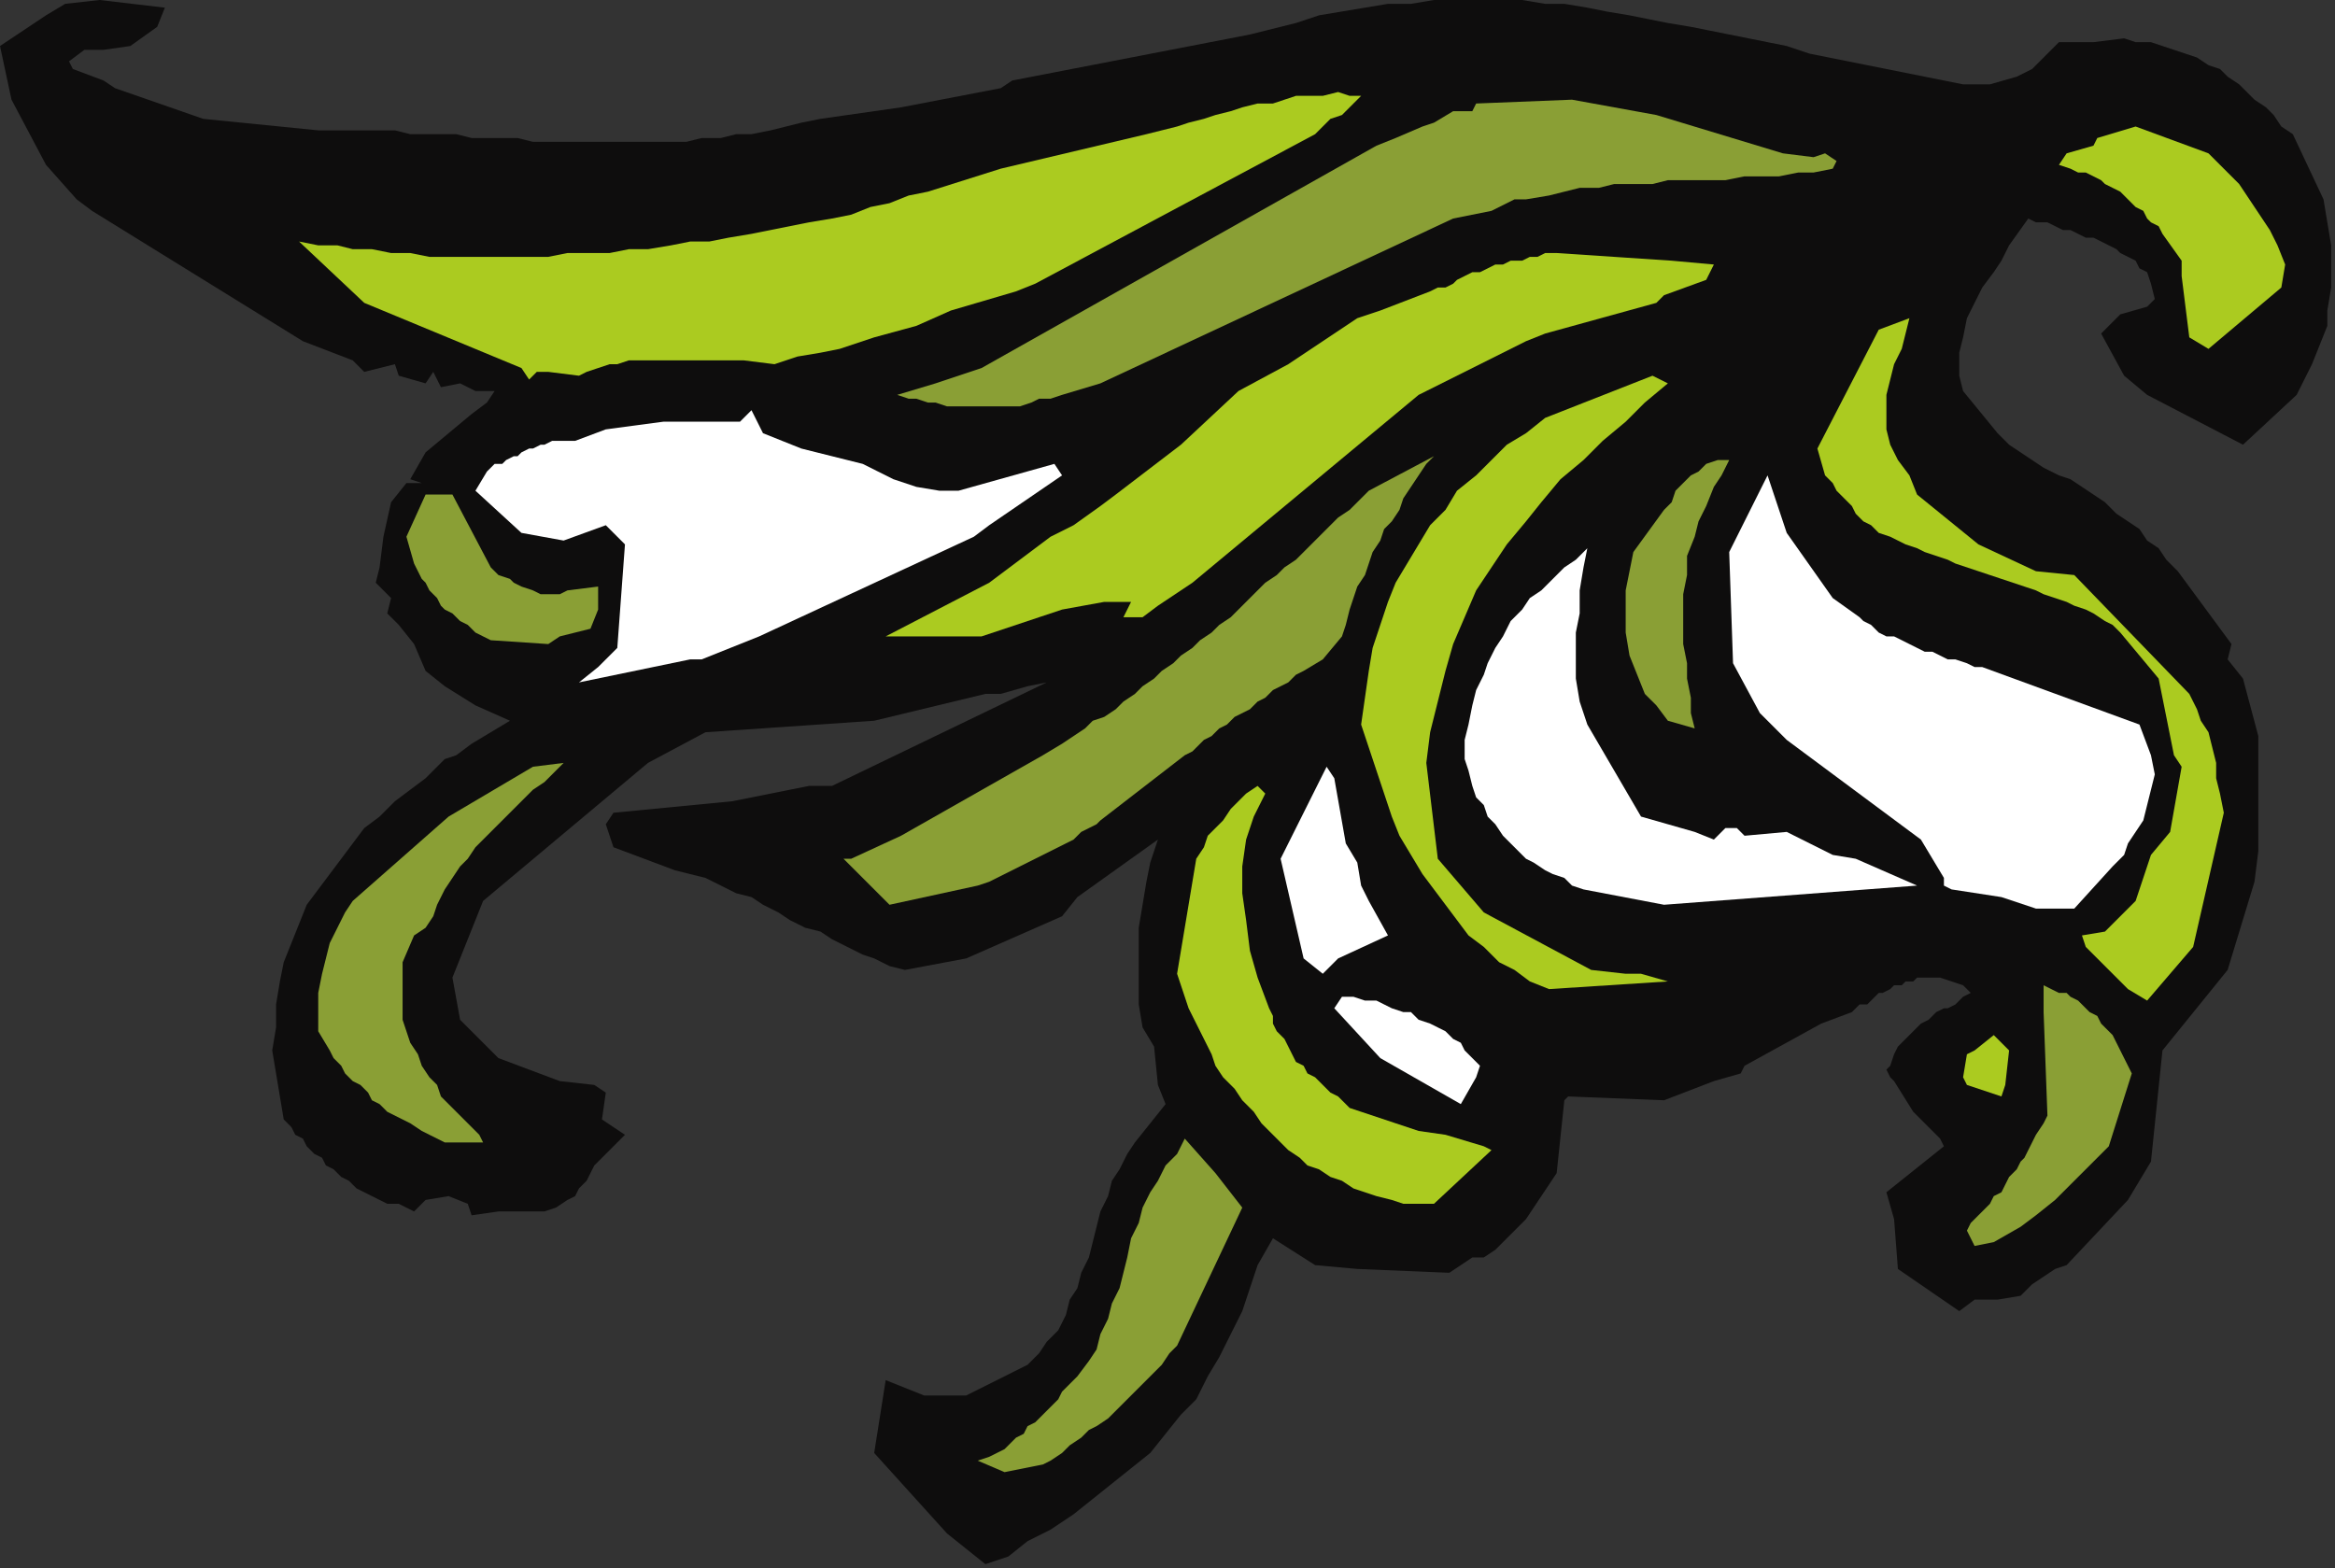 <?xml version="1.0" encoding="UTF-8" standalone="no"?>
<svg
   xmlns:dc="http://purl.org/dc/elements/1.1/"
   xmlns:cc="http://creativecommons.org/ns#"
   xmlns:rdf="http://www.w3.org/1999/02/22-rdf-syntax-ns#"
   xmlns:svg="http://www.w3.org/2000/svg"
   xmlns="http://www.w3.org/2000/svg"
   xmlns:sodipodi="http://sodipodi.sourceforge.net/DTD/sodipodi-0.dtd"
   xmlns:inkscape="http://www.inkscape.org/namespaces/inkscape"
   version="1.0"
   width="161.131mm"
   height="108.215mm"
   id="svg45"
   sodipodi:docname="CRNRC338.WMF">
  <rect width="100%" height="100%" fill="#333333" stroke="none"/>
  <sodipodi:namedview
     pagecolor="#ffffff"
     bordercolor="#666666"
     borderopacity="1"
     objecttolerance="10"
     gridtolerance="10"
     guidetolerance="10"
     inkscape:pageopacity="0"
     inkscape:pageshadow="2"
     inkscape:window-width="640"
     inkscape:window-height="480"
     id="namedview47" />
  <defs
     id="defs3">
    <pattern
       id="WMFhbasepattern"
       patternUnits="userSpaceOnUse"
       width="6"
       height="6"
       x="0"
       y="0" />
  </defs>
  <path
     style="fill:#0e0d0d;fill-rule:evenodd;fill-opacity:1;stroke:none;"
     d="  M 555,313   L 561,303   L 564,274   L 581,253   L 588,230   L 589,222   L 589,192   L 585,177   L 581,172   L 582,168   L 568,149   L 565,146   L 563,143   L 560,141   L 558,138   L 555,136   L 552,134   L 549,131   L 546,129   L 543,127   L 540,125   L 537,124   L 533,122   L 530,120   L 527,118   L 524,116   L 521,113   L 512,102   L 511,98   L 511,92   L 512,88   L 513,83   L 515,79   L 517,75   L 520,71   L 522,68   L 524,64   L 529,57   L 531,58   L 534,58   L 536,59   L 538,60   L 540,60   L 542,61   L 544,62   L 546,62   L 548,63   L 550,64   L 552,65   L 553,66   L 555,67   L 557,68   L 558,70   L 560,71   L 561,74   L 562,78   L 560,80   L 553,82   L 548,87   L 554,98   L 560,103   L 585,116   L 599,103   L 601,99   L 603,95   L 605,90   L 607,85   L 607,81   L 608,75   L 608,70   L 608,64   L 606,52   L 598,35   L 595,33   L 593,30   L 591,28   L 588,26   L 586,24   L 584,22   L 581,20   L 579,18   L 576,17   L 573,15   L 570,14   L 567,13   L 564,12   L 561,11   L 557,11   L 554,10   L 546,11   L 541,11   L 537,11   L 530,18   L 526,20   L 519,22   L 512,22   L 507,21   L 502,20   L 497,19   L 492,18   L 487,17   L 482,16   L 477,15   L 472,14   L 466,12   L 461,11   L 456,10   L 451,9   L 446,8   L 441,7   L 435,6   L 430,5   L 425,4   L 419,3   L 414,2   L 408,1   L 403,1   L 397,0   L 392,0   L 386,0   L 380,0   L 374,0   L 368,1   L 362,1   L 356,2   L 350,3   L 344,4   L 338,6   L 326,9   L 264,21   L 261,23   L 235,28   L 214,31   L 209,32   L 205,33   L 201,34   L 196,35   L 192,35   L 188,36   L 183,36   L 179,37   L 175,37   L 171,37   L 167,37   L 163,37   L 159,37   L 155,37   L 151,37   L 147,37   L 143,37   L 139,37   L 135,36   L 131,36   L 127,36   L 123,36   L 119,35   L 115,35   L 111,35   L 107,35   L 103,34   L 99,34   L 95,34   L 91,34   L 87,34   L 83,34   L 53,31   L 30,23   L 27,21   L 19,18   L 18,16   L 22,13   L 27,13   L 34,12   L 41,7   L 43,2   L 26,0   L 17,1   L 12,4   L 0,12   L 3,26   L 12,43   L 20,52   L 24,55   L 79,89   L 92,94   L 95,97   L 103,95   L 104,98   L 111,100   L 113,97   L 115,101   L 120,100   L 124,102   L 129,102   L 127,105   L 123,108   L 111,118   L 107,125   L 110,126   L 106,126   L 102,131   L 100,140   L 99,148   L 98,152   L 102,156   L 101,160   L 104,163   L 108,168   L 111,175   L 116,179   L 124,184   L 133,188   L 123,194   L 119,197   L 116,198   L 111,203   L 107,206   L 103,209   L 99,213   L 95,216   L 92,220   L 89,224   L 86,228   L 83,232   L 80,236   L 78,241   L 76,246   L 74,251   L 73,256   L 72,262   L 72,268   L 71,274   L 72,280   L 74,292   L 76,294   L 77,296   L 79,297   L 80,299   L 82,301   L 84,302   L 85,304   L 87,305   L 89,307   L 91,308   L 93,310   L 95,311   L 97,312   L 99,313   L 101,314   L 104,314   L 108,316   L 111,313   L 117,312   L 122,314   L 123,317   L 130,316   L 132,316   L 142,316   L 145,315   L 148,313   L 150,312   L 151,310   L 153,308   L 154,306   L 155,304   L 157,302   L 163,296   L 157,292   L 158,285   L 155,283   L 146,282   L 130,276   L 120,266   L 118,255   L 126,235   L 169,199   L 184,191   L 228,188   L 257,181   L 261,181   L 268,179   L 273,178   L 217,205   L 211,205   L 191,209   L 160,212   L 158,215   L 160,221   L 176,227   L 180,228   L 184,229   L 188,231   L 192,233   L 196,234   L 199,236   L 203,238   L 206,240   L 210,242   L 214,243   L 217,245   L 221,247   L 225,249   L 228,250   L 232,252   L 236,253   L 252,250   L 277,239   L 281,234   L 288,229   L 302,219   L 300,225   L 299,230   L 298,236   L 297,242   L 297,248   L 297,255   L 297,262   L 298,268   L 301,273   L 302,283   L 304,288   L 296,298   L 294,301   L 292,305   L 290,308   L 289,312   L 287,316   L 286,320   L 285,324   L 284,328   L 282,332   L 281,336   L 279,339   L 278,343   L 276,347   L 273,350   L 271,353   L 268,356   L 252,364   L 241,364   L 231,360   L 228,379   L 247,400   L 257,408   L 263,406   L 268,402   L 274,399   L 280,395   L 285,391   L 290,387   L 295,383   L 300,379   L 304,374   L 308,369   L 312,365   L 315,359   L 318,354   L 321,348   L 324,342   L 326,336   L 328,330   L 332,323   L 343,330   L 354,331   L 378,332   L 384,328   L 387,328   L 390,326   L 393,323   L 396,320   L 398,318   L 400,315   L 402,312   L 404,309   L 406,306   L 408,287   L 409,286   L 434,287   L 447,282   L 454,280   L 455,278   L 475,267   L 483,264   L 484,263   L 485,262   L 487,262   L 488,261   L 489,260   L 490,259   L 491,259   L 493,258   L 494,257   L 496,257   L 497,256   L 499,256   L 500,255   L 502,255   L 504,255   L 506,255   L 512,257   L 514,259   L 512,260   L 511,261   L 510,262   L 508,263   L 507,263   L 505,264   L 504,265   L 503,266   L 501,267   L 500,268   L 499,269   L 498,270   L 497,271   L 496,272   L 495,273   L 494,275   L 493,278   L 492,279   L 493,281   L 494,282   L 499,290   L 503,294   L 506,297   L 507,299   L 492,311   L 494,318   L 495,331   L 511,342   L 515,339   L 521,339   L 527,338   L 530,335   L 536,331   L 539,330   L 555,313  z "
     id="path5" />
  <path
     style="fill:#8a9f35;fill-rule:evenodd;fill-opacity:1;stroke:none;"
     d="  M 550,299   L 556,280   L 555,278   L 554,276   L 553,274   L 552,272   L 551,270   L 549,268   L 548,267   L 547,265   L 545,264   L 544,263   L 542,261   L 540,260   L 539,259   L 537,259   L 535,258   L 533,257   L 533,264   L 534,291   L 533,293   L 531,296   L 530,298   L 529,300   L 528,302   L 527,303   L 526,305   L 524,307   L 523,309   L 522,311   L 520,312   L 519,314   L 517,316   L 516,317   L 514,319   L 513,321   L 515,325   L 520,324   L 527,320   L 531,317   L 536,313   L 550,299  z "
     id="path7" />
  <path
     style="fill:#abcb20;fill-rule:evenodd;fill-opacity:1;stroke:none;"
     d="  M 572,247   L 580,212   L 579,207   L 578,203   L 578,199   L 577,195   L 576,191   L 574,188   L 573,185   L 571,181   L 541,150   L 531,149   L 516,142   L 500,129   L 498,124   L 495,120   L 493,116   L 492,112   L 492,107   L 492,103   L 493,99   L 494,95   L 496,91   L 497,87   L 498,83   L 490,86   L 474,117   L 476,124   L 478,126   L 479,128   L 481,130   L 483,132   L 484,134   L 486,136   L 488,137   L 490,139   L 493,140   L 495,141   L 497,142   L 500,143   L 502,144   L 505,145   L 508,146   L 510,147   L 513,148   L 516,149   L 519,150   L 522,151   L 525,152   L 528,153   L 531,154   L 533,155   L 536,156   L 539,157   L 541,158   L 544,159   L 546,160   L 549,162   L 551,163   L 553,165   L 563,177   L 567,197   L 569,200   L 566,217   L 561,223   L 557,235   L 549,243   L 543,244   L 544,247   L 555,258   L 560,261   L 572,247  z "
     id="path9" />
  <path
     style="fill:#abcb20;fill-rule:evenodd;fill-opacity:1;stroke:none;"
     d="  M 523,283   L 524,274   L 520,270   L 515,274   L 513,275   L 512,281   L 513,283   L 522,286   L 523,283  z "
     id="path11" />
  <path
     style="fill:#ffffff;fill-rule:evenodd;fill-opacity:1;stroke:none;"
     d="  M 551,226   L 554,223   L 555,220   L 557,217   L 559,214   L 560,210   L 561,206   L 562,202   L 561,197   L 558,189   L 517,174   L 515,174   L 513,173   L 510,172   L 508,172   L 506,171   L 504,170   L 502,170   L 500,169   L 498,168   L 496,167   L 494,166   L 492,166   L 490,165   L 488,163   L 486,162   L 485,161   L 478,156   L 466,139   L 461,124   L 451,144   L 452,173   L 459,186   L 466,193   L 501,219   L 507,229   L 507,231   L 509,232   L 522,234   L 531,237   L 541,237   L 551,226  z "
     id="path13" />
  <path
     style="fill:#ffffff;fill-rule:evenodd;fill-opacity:1;stroke:none;"
     d="  M 500,231   L 484,224   L 478,223   L 466,217   L 455,218   L 453,216   L 450,216   L 447,219   L 442,217   L 428,213   L 414,189   L 412,183   L 411,177   L 411,171   L 411,165   L 412,160   L 412,154   L 413,148   L 414,143   L 411,146   L 408,148   L 405,151   L 402,154   L 399,156   L 397,159   L 394,162   L 392,166   L 390,169   L 388,173   L 387,176   L 385,180   L 384,184   L 383,189   L 382,193   L 382,198   L 383,201   L 384,205   L 385,208   L 387,210   L 388,213   L 390,215   L 392,218   L 394,220   L 396,222   L 398,224   L 400,225   L 403,227   L 405,228   L 408,229   L 410,231   L 413,232   L 434,236   L 500,231  z "
     id="path15" />
  <path
     style="fill:#abcb20;fill-rule:evenodd;fill-opacity:1;stroke:none;"
     d="  M 595,75   L 596,69   L 594,64   L 592,60   L 590,57   L 588,54   L 586,51   L 584,48   L 581,45   L 579,43   L 576,40   L 557,33   L 547,36   L 546,38   L 539,40   L 537,43   L 540,44   L 542,45   L 544,45   L 546,46   L 548,47   L 549,48   L 551,49   L 553,50   L 554,51   L 556,53   L 557,54   L 559,55   L 560,57   L 561,58   L 563,59   L 564,61   L 569,68   L 569,72   L 571,88   L 576,91   L 595,75  z "
     id="path17" />
  <path
     style="fill:#abcb20;fill-rule:evenodd;fill-opacity:1;stroke:none;"
     d="  M 435,256   L 428,254   L 424,254   L 415,253   L 387,238   L 375,224   L 372,199   L 373,191   L 375,183   L 377,175   L 379,168   L 382,161   L 385,154   L 389,148   L 393,142   L 398,136   L 402,131   L 407,125   L 413,120   L 418,115   L 424,110   L 429,105   L 435,100   L 431,98   L 403,109   L 398,113   L 393,116   L 389,120   L 385,124   L 380,128   L 377,133   L 373,137   L 370,142   L 367,147   L 364,152   L 362,157   L 360,163   L 358,169   L 357,175   L 356,182   L 355,189   L 357,195   L 359,201   L 361,207   L 363,213   L 365,218   L 368,223   L 371,228   L 374,232   L 377,236   L 380,240   L 383,244   L 387,247   L 391,251   L 395,253   L 399,256   L 404,258   L 435,256  z "
     id="path19" />
  <path
     style="fill:#abcb20;fill-rule:evenodd;fill-opacity:1;stroke:none;"
     d="  M 389,300   L 387,299   L 377,296   L 370,295   L 352,289   L 351,288   L 349,286   L 347,285   L 346,284   L 344,282   L 343,281   L 341,280   L 340,278   L 338,277   L 337,275   L 336,273   L 335,271   L 333,269   L 332,267   L 332,265   L 331,263   L 328,255   L 326,248   L 325,240   L 324,233   L 324,226   L 325,219   L 327,213   L 330,207   L 328,205   L 325,207   L 323,209   L 321,211   L 319,214   L 317,216   L 315,218   L 314,221   L 312,224   L 307,254   L 310,263   L 312,267   L 314,271   L 316,275   L 317,278   L 319,281   L 322,284   L 324,287   L 327,290   L 329,293   L 331,295   L 334,298   L 336,300   L 339,302   L 341,304   L 344,305   L 347,307   L 350,308   L 353,310   L 356,311   L 359,312   L 363,313   L 366,314   L 370,314   L 374,314   L 389,300  z "
     id="path21" />
  <path
     style="fill:#ffffff;fill-rule:evenodd;fill-opacity:1;stroke:none;"
     d="  M 385,281   L 386,278   L 384,276   L 382,274   L 381,272   L 379,271   L 377,269   L 375,268   L 373,267   L 370,266   L 368,264   L 366,264   L 363,263   L 361,262   L 359,261   L 356,261   L 353,260   L 350,260   L 348,263   L 360,276   L 381,288   L 385,281  z "
     id="path23" />
  <path
     style="fill:#8a9f35;fill-rule:evenodd;fill-opacity:1;stroke:none;"
     d="  M 442,190   L 441,186   L 441,182   L 440,177   L 440,173   L 439,168   L 439,163   L 439,159   L 439,155   L 440,150   L 440,145   L 442,140   L 443,136   L 445,132   L 447,127   L 449,124   L 451,120   L 448,120   L 445,121   L 443,123   L 441,124   L 439,126   L 437,128   L 436,131   L 434,133   L 426,144   L 425,149   L 424,154   L 424,160   L 424,165   L 425,171   L 427,176   L 429,181   L 432,184   L 435,188   L 442,190  z "
     id="path25" />
  <path
     style="fill:#8a9f35;fill-rule:evenodd;fill-opacity:1;stroke:none;"
     d="  M 307,351   L 324,315   L 317,306   L 309,297   L 307,301   L 304,304   L 302,308   L 300,311   L 298,315   L 297,319   L 295,323   L 294,328   L 293,332   L 292,336   L 290,340   L 289,344   L 287,348   L 286,352   L 284,355   L 281,359   L 280,360   L 278,362   L 277,363   L 276,365   L 274,367   L 273,368   L 271,370   L 270,371   L 268,372   L 267,374   L 265,375   L 264,376   L 262,378   L 260,379   L 258,380   L 255,381   L 262,384   L 272,382   L 274,381   L 277,379   L 279,377   L 282,375   L 284,373   L 286,372   L 289,370   L 291,368   L 293,366   L 295,364   L 297,362   L 299,360   L 301,358   L 303,356   L 305,353   L 307,351  z "
     id="path27" />
  <path
     style="fill:#ffffff;fill-rule:evenodd;fill-opacity:1;stroke:none;"
     d="  M 362,244   L 357,235   L 355,231   L 354,225   L 351,220   L 348,203   L 346,200   L 334,224   L 340,250   L 345,254   L 349,250   L 362,244  z "
     id="path29" />
  <path
     style="fill:#8a9f35;fill-rule:evenodd;fill-opacity:1;stroke:none;"
     d="  M 479,42   L 476,40   L 473,41   L 465,40   L 432,30   L 410,26   L 385,27   L 384,29   L 379,29   L 374,32   L 371,33   L 364,36   L 359,38   L 256,96   L 247,99   L 244,100   L 234,103   L 237,104   L 239,104   L 242,105   L 244,105   L 247,106   L 249,106   L 252,106   L 255,106   L 258,106   L 260,106   L 263,106   L 266,106   L 269,105   L 271,104   L 274,104   L 277,103   L 287,100   L 379,57   L 389,55   L 395,52   L 398,52   L 404,51   L 408,50   L 412,49   L 417,49   L 421,48   L 426,48   L 431,48   L 435,47   L 440,47   L 445,47   L 450,47   L 455,46   L 459,46   L 464,46   L 469,45   L 473,45   L 478,44   L 479,42  z "
     id="path31" />
  <path
     style="fill:#abcb20;fill-rule:evenodd;fill-opacity:1;stroke:none;"
     d="  M 447,69   L 436,68   L 406,66   L 403,66   L 401,67   L 399,67   L 397,68   L 394,68   L 392,69   L 390,69   L 388,70   L 386,71   L 384,71   L 382,72   L 380,73   L 379,74   L 377,75   L 375,75   L 373,76   L 360,81   L 354,83   L 336,95   L 323,102   L 308,116   L 291,129   L 287,132   L 280,137   L 274,140   L 258,152   L 231,166   L 256,166   L 277,159   L 288,157   L 295,157   L 293,161   L 298,161   L 302,158   L 311,152   L 370,103   L 398,89   L 403,87   L 432,79   L 434,77   L 445,73   L 447,69  z "
     id="path33" />
  <path
     style="fill:#8a9f35;fill-rule:evenodd;fill-opacity:1;stroke:none;"
     d="  M 350,166   L 351,163   L 352,159   L 353,156   L 354,153   L 356,150   L 357,147   L 358,144   L 360,141   L 361,138   L 363,136   L 365,133   L 366,130   L 368,127   L 370,124   L 372,121   L 374,119   L 357,128   L 354,131   L 352,133   L 349,135   L 347,137   L 345,139   L 342,142   L 340,144   L 338,146   L 335,148   L 333,150   L 330,152   L 328,154   L 326,156   L 323,159   L 321,161   L 318,163   L 316,165   L 313,167   L 311,169   L 308,171   L 306,173   L 303,175   L 301,177   L 298,179   L 296,181   L 293,183   L 291,185   L 288,187   L 285,188   L 283,190   L 280,192   L 277,194   L 272,197   L 235,218   L 222,224   L 220,224   L 232,236   L 255,231   L 258,230   L 260,229   L 262,228   L 264,227   L 266,226   L 268,225   L 270,224   L 272,223   L 274,222   L 276,221   L 278,220   L 280,219   L 282,217   L 284,216   L 286,215   L 287,214   L 309,197   L 311,196   L 312,195   L 314,193   L 316,192   L 318,190   L 320,189   L 322,187   L 324,186   L 326,185   L 328,183   L 330,182   L 332,180   L 334,179   L 336,178   L 338,176   L 340,175   L 345,172   L 350,166  z "
     id="path35" />
  <path
     style="fill:#abcb20;fill-rule:evenodd;fill-opacity:1;stroke:none;"
     d="  M 355,25   L 352,25   L 349,24   L 345,25   L 342,25   L 338,25   L 335,26   L 332,27   L 328,27   L 324,28   L 321,29   L 317,30   L 314,31   L 310,32   L 307,33   L 303,34   L 299,35   L 261,44   L 242,50   L 237,51   L 232,53   L 227,54   L 222,56   L 217,57   L 211,58   L 206,59   L 201,60   L 196,61   L 190,62   L 185,63   L 180,63   L 175,64   L 169,65   L 164,65   L 159,66   L 154,66   L 148,66   L 143,67   L 138,67   L 133,67   L 128,67   L 122,67   L 117,67   L 112,67   L 107,66   L 102,66   L 97,65   L 92,65   L 88,64   L 83,64   L 78,63   L 95,79   L 136,96   L 138,99   L 140,97   L 143,97   L 151,98   L 153,97   L 156,96   L 159,95   L 161,95   L 164,94   L 166,94   L 169,94   L 171,94   L 174,94   L 177,94   L 179,94   L 182,94   L 185,94   L 188,94   L 191,94   L 194,94   L 202,95   L 208,93   L 214,92   L 219,91   L 228,88   L 239,85   L 248,81   L 265,76   L 270,74   L 343,35   L 347,31   L 350,30   L 355,25  z "
     id="path37" />
  <path
     style="fill:#ffffff;fill-rule:evenodd;fill-opacity:1;stroke:none;"
     d="  M 277,124   L 275,121   L 250,128   L 245,128   L 239,127   L 233,125   L 225,121   L 209,117   L 199,113   L 198,111   L 196,107   L 193,110   L 176,110   L 173,110   L 158,112   L 150,115   L 148,115   L 147,115   L 145,115   L 144,115   L 142,116   L 141,116   L 139,117   L 138,117   L 136,118   L 135,119   L 134,119   L 132,120   L 131,121   L 129,121   L 128,122   L 127,123   L 124,128   L 136,139   L 147,141   L 158,137   L 163,142   L 161,169   L 156,174   L 151,178   L 180,172   L 183,172   L 198,166   L 254,140   L 258,137   L 277,124  z "
     id="path39" />
  <path
     style="fill:#8a9f35;fill-rule:evenodd;fill-opacity:1;stroke:none;"
     d="  M 125,296   L 123,294   L 121,292   L 119,290   L 117,288   L 115,286   L 114,283   L 112,281   L 110,278   L 109,275   L 107,272   L 106,269   L 105,266   L 105,262   L 105,258   L 105,255   L 105,251   L 108,244   L 111,242   L 113,239   L 114,236   L 116,232   L 118,229   L 120,226   L 122,224   L 124,221   L 127,218   L 129,216   L 131,214   L 134,211   L 136,209   L 139,206   L 142,204   L 144,202   L 147,199   L 139,200   L 117,213   L 92,235   L 90,238   L 88,242   L 86,246   L 85,250   L 84,254   L 83,259   L 83,264   L 83,269   L 86,274   L 87,276   L 89,278   L 90,280   L 92,282   L 94,283   L 96,285   L 97,287   L 99,288   L 101,290   L 103,291   L 105,292   L 107,293   L 110,295   L 112,296   L 114,297   L 116,298   L 126,298   L 125,296  z "
     id="path41" />
  <path
     style="fill:#8a9f35;fill-rule:evenodd;fill-opacity:1;stroke:none;"
     d="  M 156,159   L 156,153   L 148,154   L 146,155   L 143,155   L 141,155   L 139,154   L 136,153   L 134,152   L 133,151   L 130,150   L 128,148   L 118,129   L 111,129   L 106,140   L 108,147   L 109,149   L 110,151   L 111,152   L 112,154   L 113,155   L 114,156   L 115,158   L 116,159   L 118,160   L 119,161   L 120,162   L 122,163   L 123,164   L 124,165   L 126,166   L 128,167   L 143,168   L 146,166   L 154,164   L 156,159  z "
     id="path43" />
</svg>
